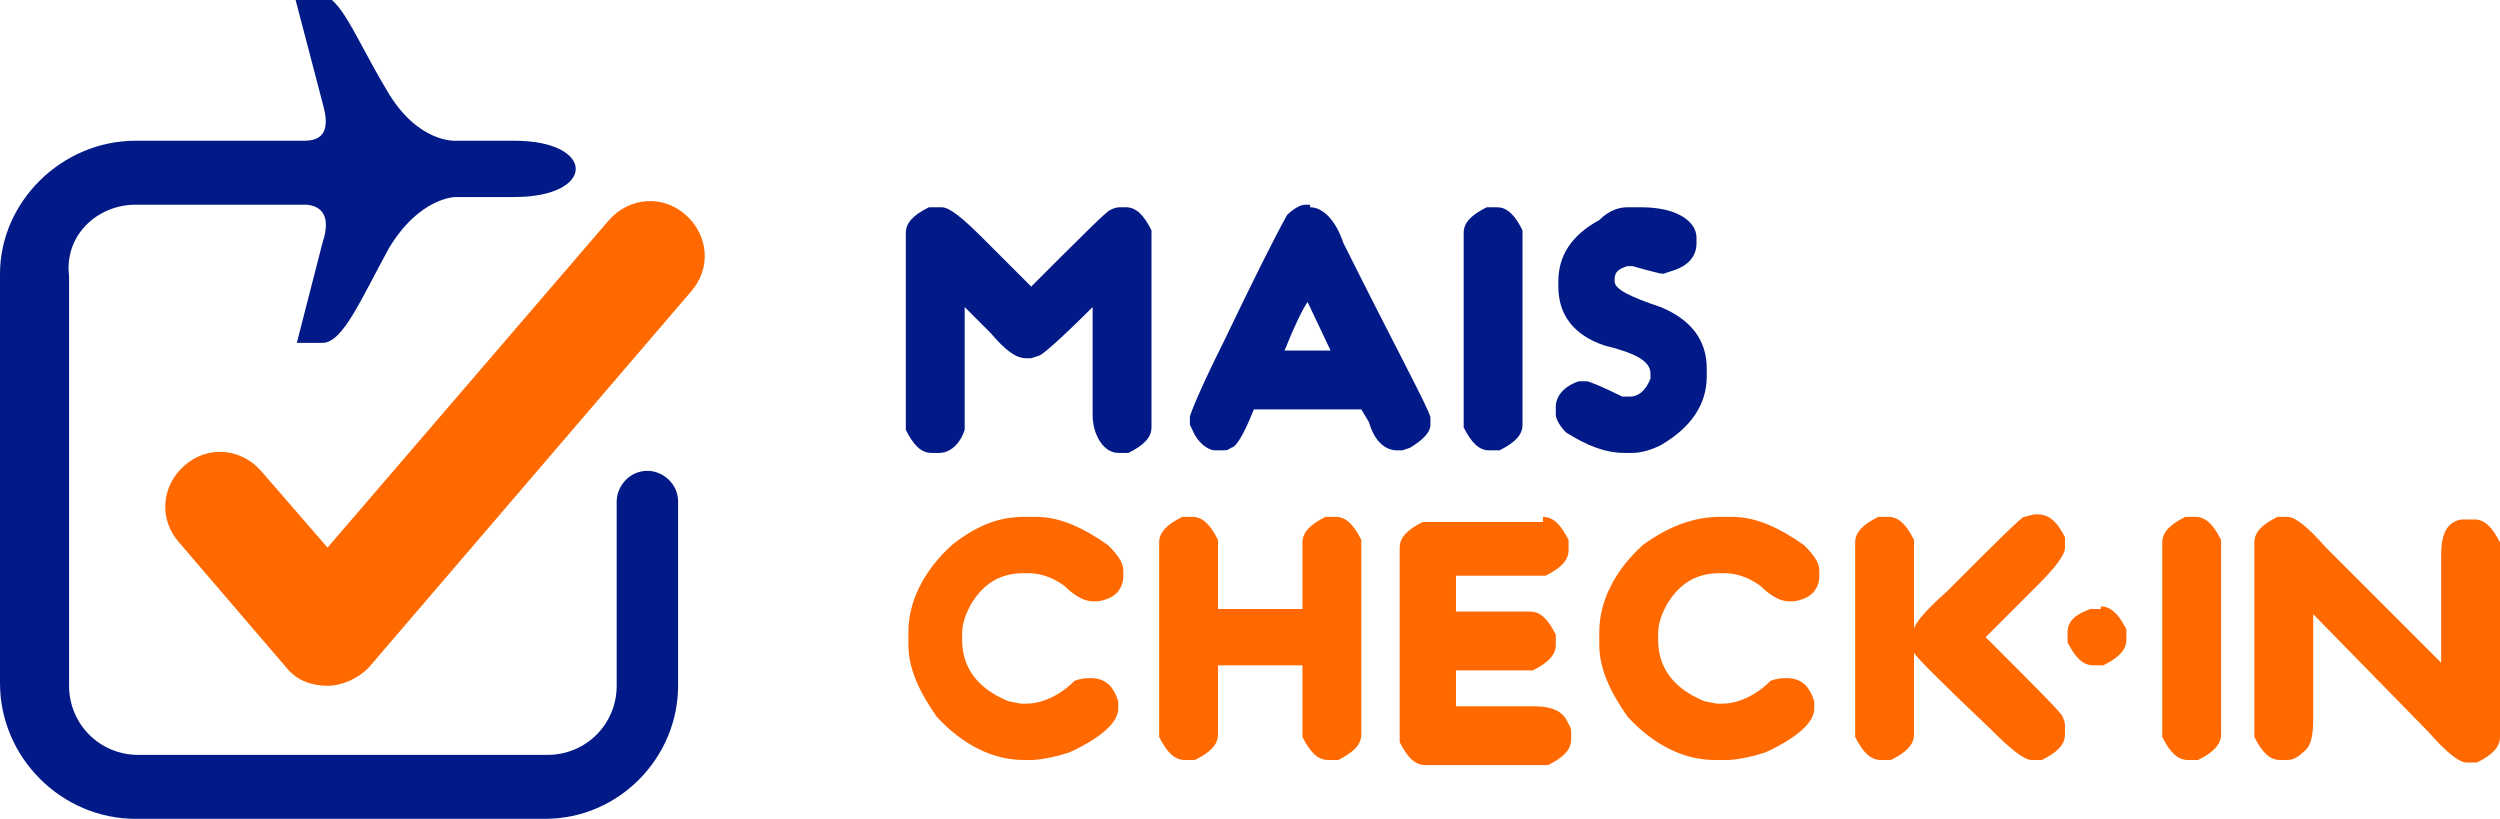<svg xmlns="http://www.w3.org/2000/svg" xmlns:xlink="http://www.w3.org/1999/xlink" id="Camada_1" x="0px" y="0px" viewBox="0 0 97.7 32" style="enable-background:new 0 0 97.7 32;" xml:space="preserve"><style type="text/css">	.st0{fill:#021A88;}	.st1{fill:#FF6900;}</style><g>	<path class="st0" d="M12,8c0.9,0.1,0.8,0.9,0.6,1.5l-1,3.9l1,0c0.8,0,1.5-1.7,2.6-3.7c1.2-2,2.6-2,2.6-2l2.3,0c3.2,0,3.2-2.2,0-2.2  l-2.3,0c0,0-1.5,0.1-2.7-2c-1.2-2-1.8-3.7-2.6-3.7l-1,0L12.6,4c0.2,0.7,0.3,1.5-0.7,1.5v0H5.3C2.4,5.5,0,7.9,0,10.7v16  C0,29.6,2.4,32,5.3,32h16c2.9,0,5.2-2.4,5.2-5.2v-7.2c0-0.7-0.6-1.2-1.2-1.2c-0.7,0-1.2,0.6-1.2,1.2v7.2c0,1.5-1.2,2.7-2.7,2.7h-16  c-1.5,0-2.7-1.2-2.7-2.7v-16C2.5,9.2,3.8,8,5.3,8H12z"></path>	<path class="st1" d="M10.2,18.4c-0.8-0.9-2.1-1-3-0.2c-0.9,0.8-1,2.1-0.2,3l4.2,4.9c0.4,0.5,1,0.7,1.6,0.7c0.6,0,1.2-0.3,1.6-0.7  L27,11.4c0.8-0.9,0.7-2.2-0.2-3c-0.9-0.8-2.2-0.7-3,0.2l-11,12.8L10.2,18.4z"></path>	<g>		<path class="st0" d="M36.8,8.1c0.3,0,0.8,0.4,1.6,1.2l1.9,1.9c2-2,3-3,3.1-3c0.2-0.1,0.3-0.1,0.4-0.1H44c0.4,0,0.7,0.3,1,0.9v7.7   c0,0.4-0.3,0.7-0.9,1h-0.4c-0.3,0-0.6-0.2-0.8-0.6c-0.1-0.2-0.2-0.5-0.2-0.9V12c-1.3,1.3-2,1.9-2.1,1.9L40.3,14h-0.2   c-0.4,0-0.8-0.3-1.4-1l-1-1v0.1l0,4.7c-0.2,0.6-0.6,0.9-1,0.9h-0.3c-0.4,0-0.7-0.3-1-0.9V9.1c0-0.4,0.3-0.7,0.9-1H36.8z"></path>		<path class="st0" d="M51.2,8.1c0.5,0,1,0.5,1.3,1.4c2.1,4.2,3.3,6.4,3.4,6.8v0.3c0,0.3-0.3,0.6-0.8,0.9l-0.3,0.1h-0.2   c-0.5,0-0.9-0.4-1.1-1.1L53.2,16H49c-0.4,1-0.7,1.5-0.9,1.5c-0.1,0.1-0.2,0.1-0.4,0.1h-0.2c-0.3,0-0.7-0.3-0.9-0.8l-0.1-0.2v-0.3   c0-0.1,0.4-1.1,1.3-2.9c1.2-2.5,2-4.1,2.5-5c0.2-0.2,0.5-0.4,0.7-0.4H51.2z M50.2,13.7H52l-0.9-1.9C50.9,12.1,50.6,12.7,50.2,13.7   z"></path>		<path class="st0" d="M58.5,8.1c0.4,0,0.7,0.3,1,0.9v7.6c0,0.4-0.3,0.7-0.9,1h-0.4c-0.4,0-0.7-0.3-1-0.9V9.1c0-0.4,0.3-0.7,0.9-1   H58.5z"></path>		<path class="st0" d="M63.6,8.1h0.5c1.1,0,1.8,0.3,2.1,0.8c0.1,0.2,0.1,0.3,0.1,0.5v0.1c0,0.5-0.3,0.9-1,1.1l-0.3,0.1   c-0.1,0-0.5-0.1-1.2-0.3h-0.2c-0.3,0.1-0.5,0.2-0.5,0.5V11c0,0.3,0.6,0.6,1.8,1c1.2,0.5,1.8,1.3,1.8,2.4v0.3c0,1.1-0.6,2-1.8,2.7   c-0.4,0.2-0.8,0.3-1.1,0.3h-0.3c-0.8,0-1.5-0.3-2.3-0.8c-0.2-0.2-0.4-0.5-0.4-0.7v-0.3c0-0.4,0.3-0.8,0.9-1h0.3   c0.1,0,0.6,0.2,1.4,0.6h0.3c0.3,0,0.6-0.2,0.8-0.7v-0.2c0-0.5-0.6-0.8-1.8-1.1c-1.2-0.4-1.8-1.2-1.8-2.3v-0.2c0-1,0.5-1.8,1.6-2.4   C62.9,8.2,63.3,8.1,63.6,8.1z"></path>	</g>	<path class="st1" d="M89.4,20.2c0.3,0,0.8,0.4,1.5,1.2l4.5,4.5v-4.2c0-0.8,0.2-1.3,0.8-1.4l0.2,0h0.3c0.4,0,0.7,0.3,1,0.9v7.6  c0,0.4-0.3,0.7-0.9,1h-0.4c-0.3,0-0.8-0.4-1.5-1.2L90.4,24v4.1c0,0.7-0.1,1.1-0.4,1.3c-0.2,0.2-0.4,0.3-0.6,0.3h-0.3  c-0.4,0-0.7-0.3-1-0.9v-7.6c0-0.4,0.3-0.7,0.9-1H89.4z M85.8,20.2c0.4,0,0.7,0.3,1,0.9v7.6c0,0.4-0.3,0.7-0.9,1h-0.4  c-0.4,0-0.7-0.3-1-0.9v-7.6c0-0.4,0.3-0.7,0.9-1H85.8z M82.1,23.7c0.4,0,0.7,0.3,1,0.9V25c0,0.4-0.3,0.7-0.9,1h-0.4  c-0.4,0-0.7-0.3-1-0.9v-0.4c0-0.4,0.3-0.7,0.9-0.9H82.1z M73.8,20.2c0.4,0,0.7,0.3,1,0.9l0,0.6v2.9h0c0-0.2,0.4-0.7,1.3-1.5  c1.9-1.9,2.9-2.9,3-2.9l0.4-0.1h0.1c0.5,0,0.8,0.3,1.1,0.9v0.4c0,0.3-0.4,0.8-1.1,1.5l-2,2c2,2,3,3,3,3.1c0.1,0.2,0.1,0.3,0.1,0.4  v0.3c0,0.4-0.3,0.7-0.9,1h-0.4c-0.3,0-0.8-0.4-1.6-1.2c-2-1.9-3-2.9-3-3l0-0.1h0v0l0,3v0.3c0,0.4-0.3,0.7-0.9,1h-0.4  c-0.4,0-0.7-0.3-1-0.9v-7.6c0-0.4,0.3-0.7,0.9-1H73.8z M67.2,20.2h0.5c0.9,0,1.8,0.4,2.8,1.1c0.4,0.4,0.6,0.7,0.6,1v0.2  c0,0.5-0.3,0.9-1,1l-0.2,0c-0.3,0-0.7-0.2-1.1-0.6c-0.4-0.3-0.9-0.5-1.4-0.5h-0.2c-0.9,0-1.6,0.4-2.1,1.3c-0.2,0.4-0.3,0.7-0.3,1.1  V25c0,1.1,0.6,1.9,1.8,2.4l0.5,0.1h0.2c0.6,0,1.3-0.3,1.9-0.9c0.3-0.1,0.5-0.1,0.6-0.1c0.6,0,0.9,0.3,1.1,0.9v0.3  c0,0.5-0.6,1.1-1.9,1.7c-0.6,0.2-1.2,0.3-1.5,0.3h-0.5c-1.2,0-2.4-0.6-3.4-1.7c-0.7-1-1.1-1.9-1.1-2.8v-0.5c0-1.2,0.6-2.4,1.7-3.4  C65.3,20.5,66.3,20.2,67.2,20.2z M60.3,20.2c0.4,0,0.7,0.3,1,0.9v0.4c0,0.4-0.3,0.7-0.9,1l-2.4,0h-1.1v1.4h2.9c0.4,0,0.7,0.3,1,0.9  v0.4c0,0.4-0.3,0.7-0.9,1l-0.6,0h-2.4v1.4l2.8,0h0.2c0.8,0,1.2,0.2,1.4,0.7c0,0,0.1,0.1,0.1,0.3v0.3c0,0.4-0.3,0.7-0.9,1h-4.8  c-0.4,0-0.7-0.3-1-0.9v-7.6c0-0.4,0.3-0.7,0.9-1H60.3z M46.6,20.2c0.4,0,0.7,0.3,1,0.9l0,0.6v2.1h3.3v-2.6c0-0.4,0.3-0.7,0.9-1h0.4  c0.4,0,0.7,0.3,1,0.9v7.6c0,0.4-0.3,0.7-0.9,1h-0.4c-0.4,0-0.7-0.3-1-0.9l0-0.6V26h-3.3v2.7c0,0.4-0.3,0.7-0.9,1h-0.4  c-0.4,0-0.7-0.3-1-0.9v-7.6c0-0.4,0.3-0.7,0.9-1H46.6z M40,20.2h0.5c0.9,0,1.8,0.4,2.8,1.1c0.4,0.4,0.6,0.7,0.6,1v0.2  c0,0.5-0.3,0.9-1,1l-0.2,0c-0.3,0-0.7-0.2-1.1-0.6c-0.4-0.3-0.9-0.5-1.4-0.5h-0.2c-0.9,0-1.6,0.4-2.1,1.3c-0.2,0.4-0.3,0.7-0.3,1.1  V25c0,1.1,0.6,1.9,1.8,2.4l0.5,0.1h0.2c0.6,0,1.3-0.3,1.9-0.9c0.3-0.1,0.5-0.1,0.6-0.1c0.6,0,0.9,0.3,1.1,0.9v0.3  c0,0.5-0.6,1.1-1.9,1.7c-0.6,0.2-1.2,0.3-1.5,0.3H40c-1.2,0-2.4-0.6-3.4-1.7c-0.7-1-1.1-1.9-1.1-2.8v-0.5c0-1.2,0.6-2.4,1.7-3.4  C38.2,20.5,39.1,20.2,40,20.2z"></path></g></svg>